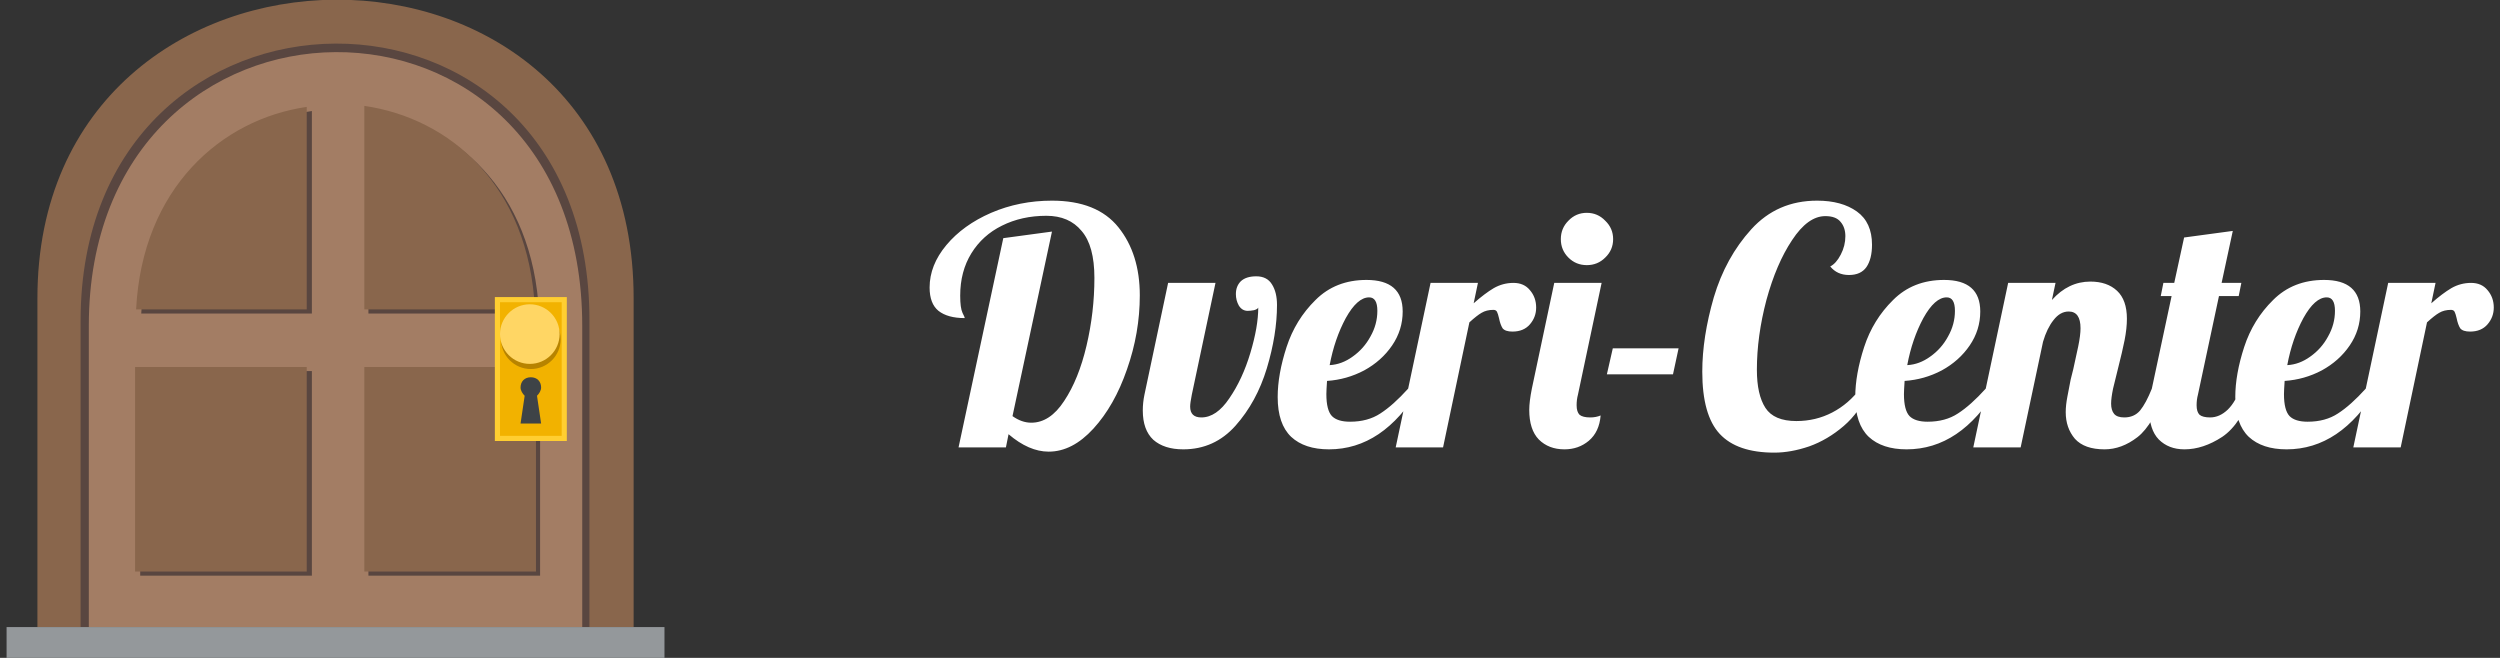<svg width="190" height="50" viewBox="0 0 190 50" fill="none" xmlns="http://www.w3.org/2000/svg">
<rect x="0" y="0" width="190" height="50" fill="#333333" stroke="none"/>
<g clip-path="url(#clip0_139_1303)">
<path d="M2.844 22.653V47.653H48.156V22.653C48.156 -7.816 2.844 -7.347 2.844 22.653Z" fill="#89664C"/>
<path d="M6.125 24.377V47.658H44.797V24.377C44.875 -3.904 6.125 -3.513 6.125 24.377Z" fill="#594640"/>
<path d="M6.75 24.762V47.653H44.25V24.762C44.25 -3.207 6.75 -2.738 6.75 24.762Z" fill="#A37D64"/>
<path d="M0.5 47.656H50.5V50H0.5V47.656Z" fill="#94989B"/>
<path d="M28 23.828H40.969C40.5 14.375 34.484 9.297 28 8.359V23.828ZM23.703 23.828V8.438C17.219 9.375 11.203 14.609 10.734 23.828H23.703ZM28 28.203H41.047V43.75H28V28.203ZM10.656 28.203H23.703V43.75H10.656V28.203Z" fill="#594640"/>
<path d="M27.688 23.516H40.656C40.188 14.062 34.172 8.984 27.688 8.047V23.516ZM23.312 23.516V8.125C16.828 9.062 10.812 14.297 10.344 23.516H23.312ZM27.688 27.891H40.734V43.438H27.688V27.891ZM10.266 27.891H23.312V43.438H10.266V27.891Z" fill="#89664C"/>
<path d="M37.609 22.578H43.078V33.516H37.609V22.578Z" fill="#FFCE31"/>
<path d="M38 22.969H42.688V33.125H38V22.969Z" fill="#F2B200"/>
<path d="M41.125 32.188L40.812 30.078C40.969 29.922 41.125 29.688 41.125 29.453C41.125 28.984 40.812 28.672 40.344 28.672C39.875 28.672 39.562 28.984 39.562 29.453C39.562 29.688 39.719 29.922 39.875 30.078L39.562 32.188H41.125Z" fill="#3E4347"/>
<path d="M40.344 28.047C41.595 28.047 42.609 27.032 42.609 25.781C42.609 24.53 41.595 23.516 40.344 23.516C39.093 23.516 38.078 24.53 38.078 25.781C38.078 27.032 39.093 28.047 40.344 28.047Z" fill="#B78300"/>
<path d="M42.531 25.391C42.531 26.641 41.516 27.656 40.266 27.656C39.016 27.656 38 26.641 38 25.391C38 24.141 39.016 23.125 40.266 23.125C41.516 23.125 42.531 24.141 42.531 25.391Z" fill="#FFD664"/>
</g>
<path d="M79.7 34.325C78.7 34.325 77.683 33.883 76.65 33L76.45 34H72.85L76.25 18.1L79.95 17.6L76.95 31.625C77.417 31.958 77.892 32.125 78.375 32.125C79.325 32.125 80.158 31.575 80.875 30.475C81.608 29.375 82.175 27.975 82.575 26.275C82.975 24.575 83.175 22.858 83.175 21.125C83.175 19.492 82.85 18.3 82.2 17.55C81.567 16.783 80.675 16.4 79.525 16.4C78.275 16.4 77.15 16.65 76.15 17.15C75.167 17.633 74.392 18.333 73.825 19.25C73.258 20.167 72.975 21.242 72.975 22.475C72.975 23.092 73.033 23.525 73.15 23.775C73.267 24.008 73.325 24.142 73.325 24.175C72.458 24.175 71.792 23.992 71.325 23.625C70.875 23.258 70.65 22.667 70.65 21.85C70.65 20.717 71.075 19.642 71.925 18.625C72.775 17.608 73.908 16.792 75.325 16.175C76.758 15.558 78.3 15.25 79.95 15.25C82.233 15.25 83.917 15.925 85 17.275C86.083 18.625 86.625 20.35 86.625 22.45C86.625 24.35 86.3 26.225 85.65 28.075C85.017 29.908 84.167 31.408 83.1 32.575C82.033 33.742 80.9 34.325 79.7 34.325ZM89.927 34.15C88.96 34.15 88.202 33.908 87.652 33.425C87.119 32.925 86.852 32.183 86.852 31.2C86.852 30.8 86.894 30.4 86.977 30L88.777 21.5H92.377L90.577 30C90.494 30.417 90.452 30.717 90.452 30.9C90.452 31.45 90.736 31.725 91.302 31.725C92.069 31.725 92.777 31.242 93.427 30.275C94.094 29.308 94.627 28.158 95.027 26.825C95.427 25.492 95.627 24.342 95.627 23.375C95.594 23.458 95.486 23.525 95.302 23.575C95.119 23.608 94.96 23.625 94.827 23.625C94.544 23.625 94.319 23.492 94.152 23.225C94.002 22.958 93.927 22.667 93.927 22.35C93.927 21.95 94.052 21.625 94.302 21.375C94.569 21.125 94.96 21 95.477 21C96.027 21 96.427 21.208 96.677 21.625C96.927 22.025 97.052 22.542 97.052 23.175C97.052 24.675 96.794 26.283 96.277 28C95.76 29.7 94.969 31.15 93.902 32.35C92.835 33.55 91.51 34.15 89.927 34.15ZM101.004 34.15C99.77 34.15 98.812 33.833 98.129 33.2C97.445 32.55 97.104 31.542 97.104 30.175C97.104 29.025 97.329 27.758 97.779 26.375C98.229 24.992 98.962 23.8 99.979 22.8C100.995 21.783 102.287 21.275 103.854 21.275C105.687 21.275 106.604 22.075 106.604 23.675C106.604 24.608 106.337 25.467 105.804 26.25C105.27 27.033 104.562 27.667 103.679 28.15C102.795 28.617 101.854 28.883 100.854 28.95C100.82 29.45 100.804 29.783 100.804 29.95C100.804 30.767 100.945 31.325 101.229 31.625C101.512 31.908 101.97 32.05 102.604 32.05C103.504 32.05 104.27 31.842 104.904 31.425C105.554 31.008 106.262 30.375 107.029 29.525H107.879C106.029 32.608 103.737 34.15 101.004 34.15ZM101.054 27.75C101.67 27.717 102.254 27.5 102.804 27.1C103.37 26.7 103.82 26.192 104.154 25.575C104.504 24.958 104.679 24.308 104.679 23.625C104.679 22.942 104.47 22.6 104.054 22.6C103.454 22.6 102.862 23.125 102.279 24.175C101.712 25.225 101.304 26.417 101.054 27.75ZM108.723 21.5H112.323L111.998 23.05C112.565 22.55 113.073 22.167 113.523 21.9C113.99 21.633 114.49 21.5 115.023 21.5C115.557 21.5 115.973 21.683 116.273 22.05C116.59 22.417 116.748 22.858 116.748 23.375C116.748 23.858 116.59 24.283 116.273 24.65C115.957 25.017 115.515 25.2 114.948 25.2C114.582 25.2 114.332 25.117 114.198 24.95C114.082 24.767 113.99 24.508 113.923 24.175C113.873 23.958 113.823 23.8 113.773 23.7C113.723 23.6 113.632 23.55 113.498 23.55C113.148 23.55 112.848 23.625 112.598 23.775C112.365 23.908 112.057 24.15 111.673 24.5L109.673 34H106.073L108.723 21.5ZM120.598 20.15C120.048 20.15 119.581 19.958 119.198 19.575C118.815 19.192 118.623 18.725 118.623 18.175C118.623 17.625 118.815 17.158 119.198 16.775C119.581 16.375 120.048 16.175 120.598 16.175C121.148 16.175 121.615 16.375 121.998 16.775C122.398 17.158 122.598 17.625 122.598 18.175C122.598 18.725 122.398 19.192 121.998 19.575C121.615 19.958 121.148 20.15 120.598 20.15ZM118.898 34.15C118.098 34.15 117.448 33.9 116.948 33.4C116.465 32.9 116.223 32.15 116.223 31.15C116.223 30.733 116.29 30.192 116.423 29.525L118.123 21.5H121.723L119.923 30C119.856 30.25 119.823 30.517 119.823 30.8C119.823 31.133 119.898 31.375 120.048 31.525C120.215 31.658 120.481 31.725 120.848 31.725C121.148 31.725 121.415 31.675 121.648 31.575C121.581 32.408 121.281 33.05 120.748 33.5C120.231 33.933 119.615 34.15 118.898 34.15ZM122.572 26.475H127.572L127.147 28.45H122.122L122.572 26.475ZM134.848 34.4C132.965 34.4 131.582 33.925 130.698 32.975C129.815 32.025 129.373 30.45 129.373 28.25C129.373 26.5 129.665 24.617 130.248 22.6C130.848 20.583 131.798 18.858 133.098 17.425C134.415 15.975 136.082 15.25 138.098 15.25C139.348 15.25 140.357 15.525 141.123 16.075C141.89 16.625 142.273 17.467 142.273 18.6C142.273 19.317 142.132 19.883 141.848 20.3C141.565 20.7 141.123 20.9 140.523 20.9C139.923 20.9 139.448 20.683 139.098 20.25C139.398 20.1 139.665 19.8 139.898 19.35C140.132 18.9 140.248 18.433 140.248 17.95C140.248 17.5 140.123 17.133 139.873 16.85C139.64 16.567 139.257 16.425 138.723 16.425C137.84 16.425 136.998 17.033 136.198 18.25C135.398 19.45 134.748 20.967 134.248 22.8C133.765 24.633 133.523 26.4 133.523 28.1C133.523 29.367 133.74 30.333 134.173 31C134.607 31.667 135.39 32 136.523 32C137.507 32 138.415 31.783 139.248 31.35C140.082 30.917 140.798 30.3 141.398 29.5L141.973 29.75C141.557 30.8 140.94 31.675 140.123 32.375C139.307 33.075 138.432 33.592 137.498 33.925C136.565 34.242 135.682 34.4 134.848 34.4ZM144.9 34.15C143.667 34.15 142.709 33.833 142.025 33.2C141.342 32.55 141 31.542 141 30.175C141 29.025 141.225 27.758 141.675 26.375C142.125 24.992 142.859 23.8 143.875 22.8C144.892 21.783 146.184 21.275 147.75 21.275C149.584 21.275 150.5 22.075 150.5 23.675C150.5 24.608 150.234 25.467 149.7 26.25C149.167 27.033 148.459 27.667 147.575 28.15C146.692 28.617 145.75 28.883 144.75 28.95C144.717 29.45 144.7 29.783 144.7 29.95C144.7 30.767 144.842 31.325 145.125 31.625C145.409 31.908 145.867 32.05 146.5 32.05C147.4 32.05 148.167 31.842 148.8 31.425C149.45 31.008 150.159 30.375 150.925 29.525H151.775C149.925 32.608 147.634 34.15 144.9 34.15ZM144.95 27.75C145.567 27.717 146.15 27.5 146.7 27.1C147.267 26.7 147.717 26.192 148.05 25.575C148.4 24.958 148.575 24.308 148.575 23.625C148.575 22.942 148.367 22.6 147.95 22.6C147.35 22.6 146.759 23.125 146.175 24.175C145.609 25.225 145.2 26.417 144.95 27.75ZM159.945 34.15C158.928 34.15 158.178 33.883 157.695 33.35C157.228 32.8 156.995 32.125 156.995 31.325C156.995 30.975 157.037 30.583 157.12 30.15C157.203 29.7 157.287 29.267 157.37 28.85C157.47 28.433 157.537 28.167 157.57 28.05C157.703 27.467 157.828 26.892 157.945 26.325C158.062 25.758 158.12 25.3 158.12 24.95C158.12 24.1 157.82 23.675 157.22 23.675C156.787 23.675 156.403 23.892 156.07 24.325C155.737 24.742 155.47 25.292 155.27 25.975L153.57 34H149.97L152.62 21.5H156.22L155.945 22.8C156.778 21.867 157.753 21.4 158.87 21.4C159.72 21.4 160.395 21.633 160.895 22.1C161.395 22.567 161.645 23.275 161.645 24.225C161.645 24.708 161.587 25.25 161.47 25.85C161.353 26.433 161.187 27.15 160.97 28C160.837 28.517 160.712 29.025 160.595 29.525C160.495 30.008 160.445 30.392 160.445 30.675C160.445 31.008 160.52 31.267 160.67 31.45C160.82 31.633 161.078 31.725 161.445 31.725C161.945 31.725 162.345 31.55 162.645 31.2C162.945 30.833 163.245 30.275 163.545 29.525H164.595C163.978 31.358 163.262 32.592 162.445 33.225C161.645 33.842 160.812 34.15 159.945 34.15ZM166.017 34.15C165.217 34.15 164.567 33.9 164.067 33.4C163.584 32.9 163.342 32.15 163.342 31.15C163.342 30.733 163.409 30.192 163.542 29.525L165.042 22.5H164.217L164.417 21.5H165.242L165.992 18.05L169.692 17.55L168.842 21.5H170.342L170.142 22.5H168.642L167.042 30C166.975 30.25 166.942 30.517 166.942 30.8C166.942 31.133 167.017 31.375 167.167 31.525C167.334 31.658 167.6 31.725 167.967 31.725C168.45 31.725 168.9 31.525 169.317 31.125C169.734 30.708 170.034 30.175 170.217 29.525H171.267C170.65 31.325 169.859 32.55 168.892 33.2C167.925 33.833 166.967 34.15 166.017 34.15ZM173.782 34.15C172.549 34.15 171.59 33.833 170.907 33.2C170.224 32.55 169.882 31.542 169.882 30.175C169.882 29.025 170.107 27.758 170.557 26.375C171.007 24.992 171.74 23.8 172.757 22.8C173.774 21.783 175.065 21.275 176.632 21.275C178.465 21.275 179.382 22.075 179.382 23.675C179.382 24.608 179.115 25.467 178.582 26.25C178.049 27.033 177.34 27.667 176.457 28.15C175.574 28.617 174.632 28.883 173.632 28.95C173.599 29.45 173.582 29.783 173.582 29.95C173.582 30.767 173.724 31.325 174.007 31.625C174.29 31.908 174.749 32.05 175.382 32.05C176.282 32.05 177.049 31.842 177.682 31.425C178.332 31.008 179.04 30.375 179.807 29.525H180.657C178.807 32.608 176.515 34.15 173.782 34.15ZM173.832 27.75C174.449 27.717 175.032 27.5 175.582 27.1C176.149 26.7 176.599 26.192 176.932 25.575C177.282 24.958 177.457 24.308 177.457 23.625C177.457 22.942 177.249 22.6 176.832 22.6C176.232 22.6 175.64 23.125 175.057 24.175C174.49 25.225 174.082 26.417 173.832 27.75ZM181.502 21.5H185.102L184.777 23.05C185.343 22.55 185.852 22.167 186.302 21.9C186.768 21.633 187.268 21.5 187.802 21.5C188.335 21.5 188.752 21.683 189.052 22.05C189.368 22.417 189.527 22.858 189.527 23.375C189.527 23.858 189.368 24.283 189.052 24.65C188.735 25.017 188.293 25.2 187.727 25.2C187.36 25.2 187.11 25.117 186.977 24.95C186.86 24.767 186.768 24.508 186.702 24.175C186.652 23.958 186.602 23.8 186.552 23.7C186.502 23.6 186.41 23.55 186.277 23.55C185.927 23.55 185.627 23.625 185.377 23.775C185.143 23.908 184.835 24.15 184.452 24.5L182.452 34H178.852L181.502 21.5Z" fill="white"/>
<defs>
<clipPath id="clip0_139_1303">
<rect width="50" height="50" fill="white" transform="translate(0.5)"/>
</clipPath>
</defs>
</svg>

